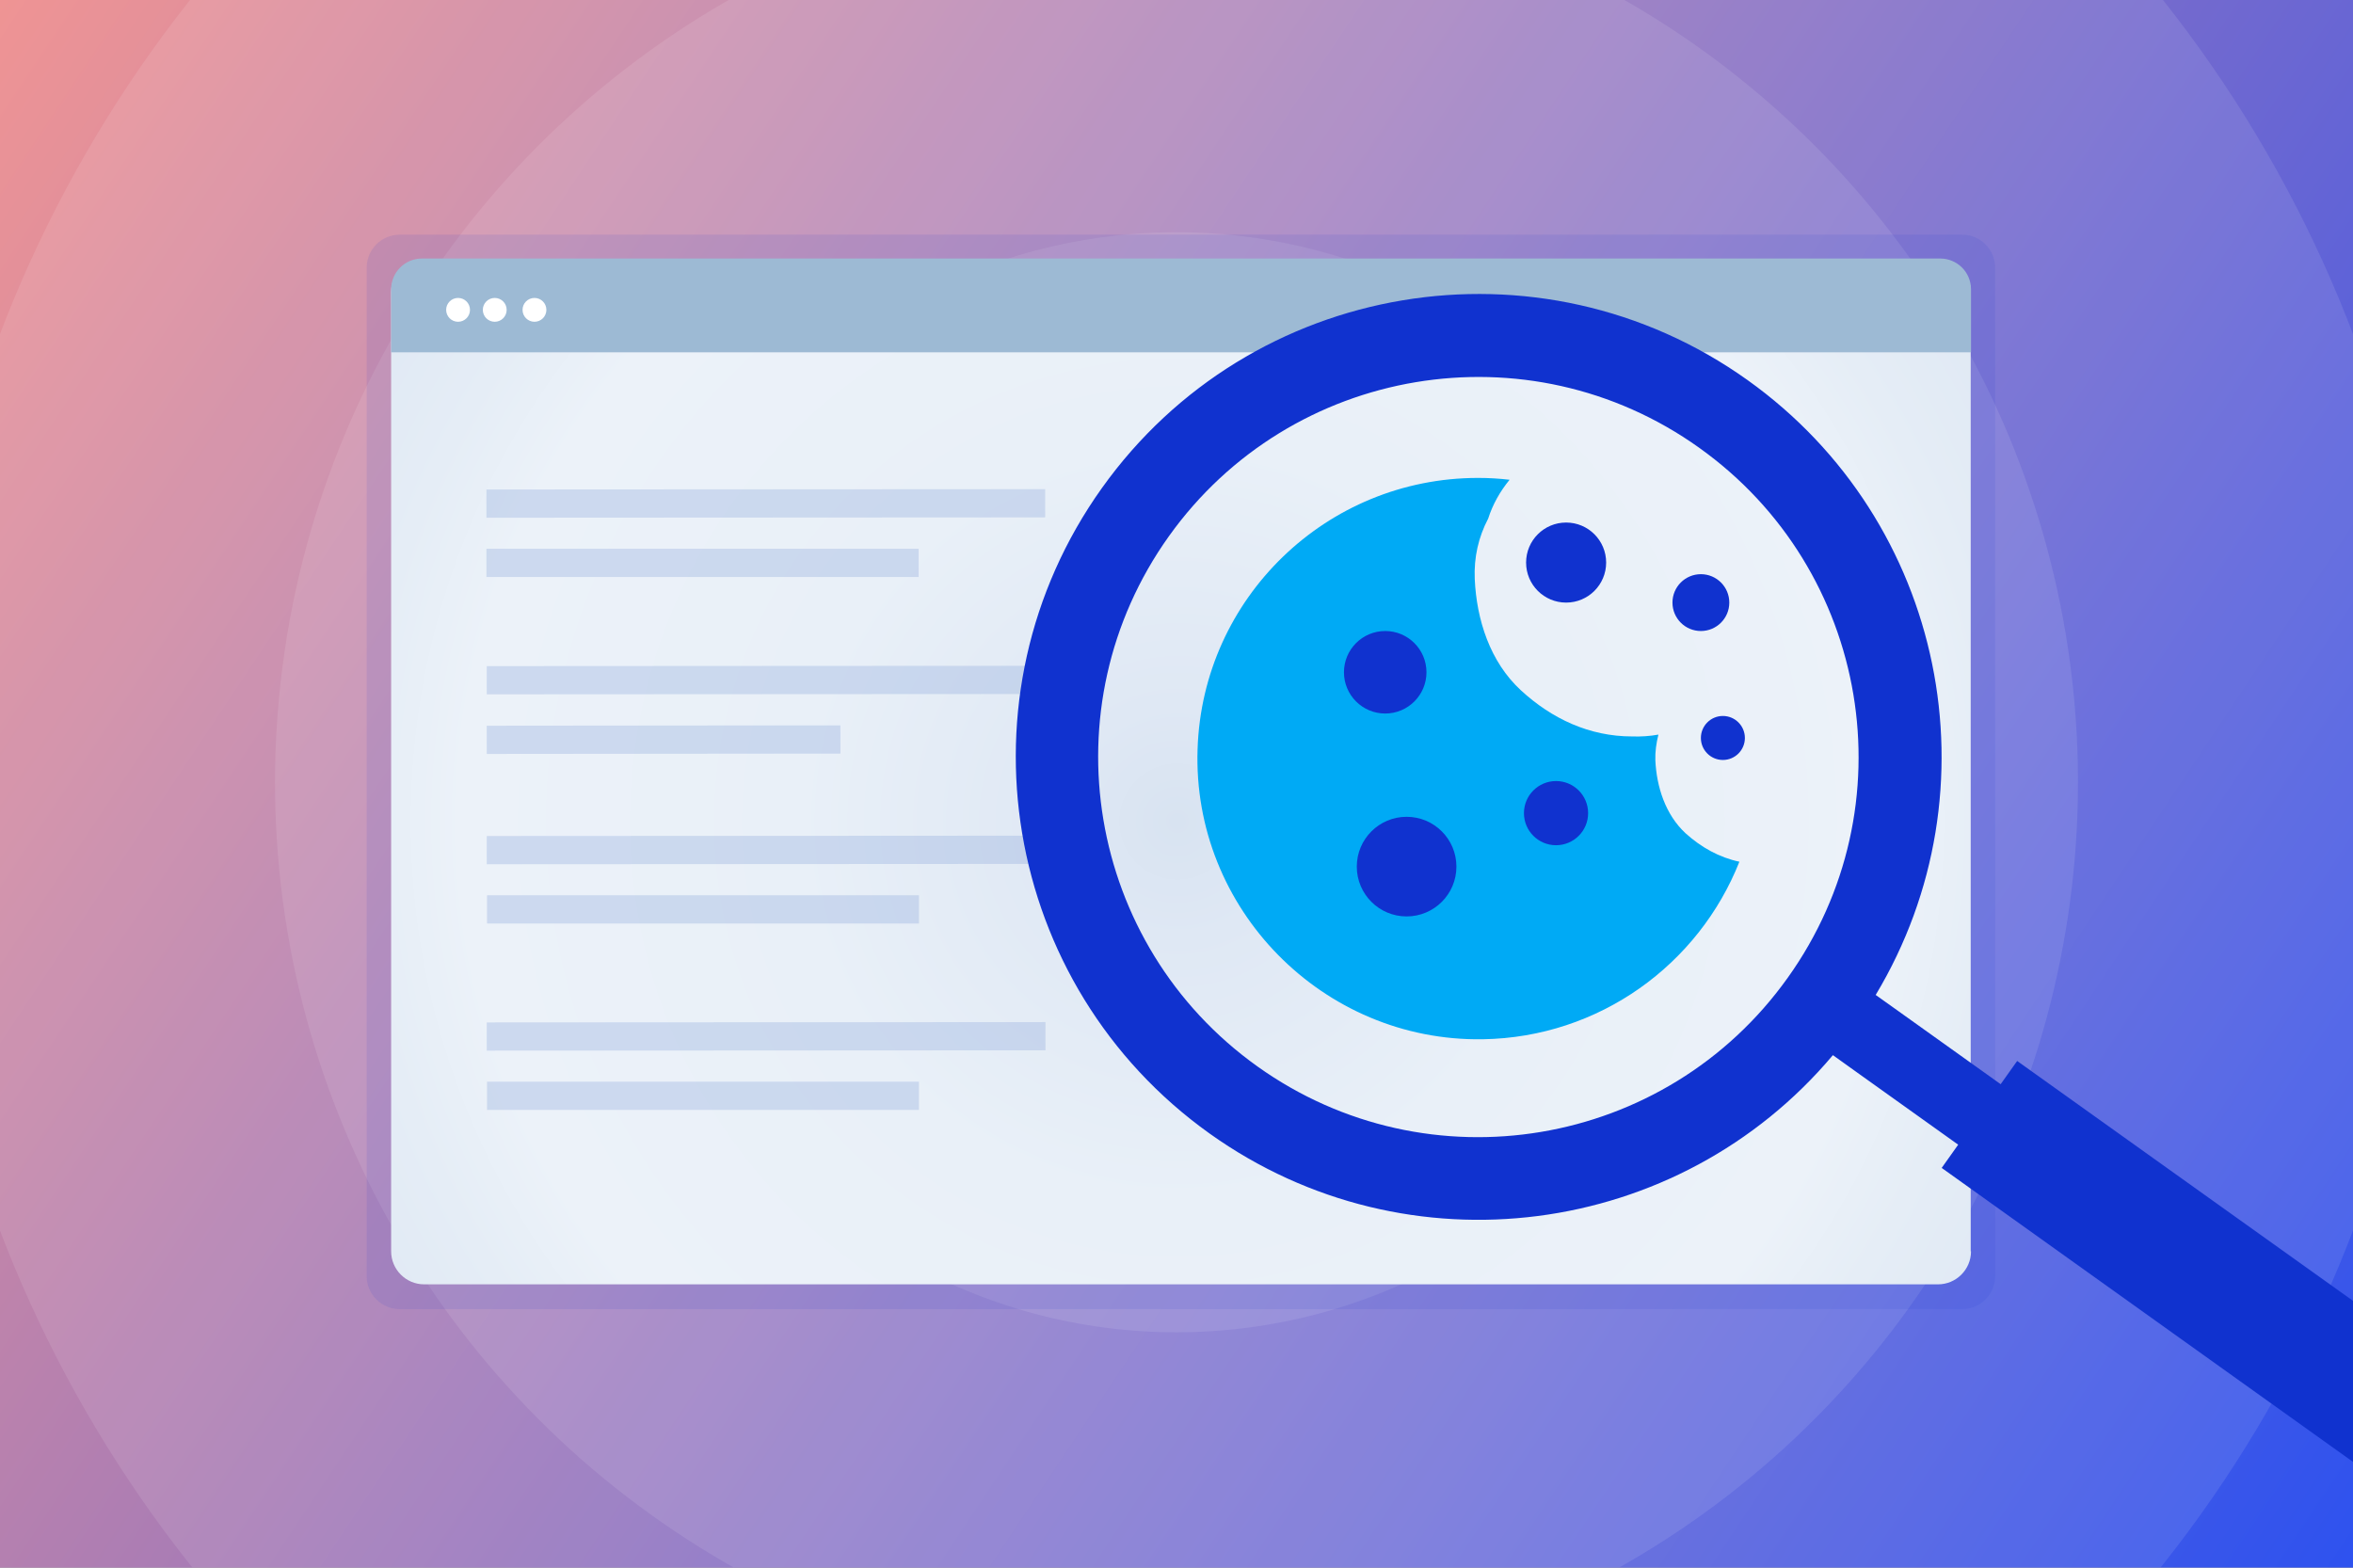 <?xml version="1.0" encoding="utf-8"?>
<!-- Generator: Adobe Illustrator 27.9.3, SVG Export Plug-In . SVG Version: 9.03 Build 53313)  -->
<svg version="1.1" id="Layer_1" xmlns="http://www.w3.org/2000/svg" xmlns:xlink="http://www.w3.org/1999/xlink" x="0px" y="0px"
	 width="770px" height="513px" viewBox="0 0 770 513" style="enable-background:new 0 0 770 513;" xml:space="preserve">
<rect x="0" y="0" width="770" height="513" fill="#808080" stroke="none"/>
<style type="text/css">
	.st0{clip-path:url(#SVGID_00000098205199801711359660000017387011609237732237_);fill:none;}
	
		.st1{clip-path:url(#SVGID_00000098205199801711359660000017387011609237732237_);fill:url(#SVGID_00000088848868617993571860000012751804929242190769_);}
	.st2{opacity:0.1;clip-path:url(#SVGID_00000098205199801711359660000017387011609237732237_);}
	.st3{fill:#FFFFFF;}
	.st4{fill:#1032CF;}
	.st5{clip-path:url(#SVGID_00000098205199801711359660000017387011609237732237_);}
	.st6{fill:url(#SVGID_00000105414276789492930970000001101789725799936690_);}
	.st7{clip-path:url(#SVGID_00000098205199801711359660000017387011609237732237_);fill:#9DBAD4;}
	.st8{clip-path:url(#SVGID_00000098205199801711359660000017387011609237732237_);fill:#FFFFFF;}
	.st9{clip-path:url(#SVGID_00000098205199801711359660000017387011609237732237_);fill:#00AAF5;}
	.st10{clip-path:url(#SVGID_00000098205199801711359660000017387011609237732237_);fill:#1032CF;}
	.st11{opacity:0.33;fill:#FFFFFF;stroke:#8DA8DB;stroke-width:9.241;stroke-linecap:square;stroke-miterlimit:10;}
</style>
<g>
	<defs>
		<rect id="SVGID_1_" width="770" height="513"/>
	</defs>
	<clipPath id="SVGID_00000136406854977936106860000002693667459817844870_">
		<use xlink:href="#SVGID_1_"  style="overflow:visible;"/>
	</clipPath>
	<rect style="clip-path:url(#SVGID_00000136406854977936106860000002693667459817844870_);fill:none;" width="770" height="513"/>
	
		<linearGradient id="SVGID_00000004518852486125659180000010291743237348313279_" gradientUnits="userSpaceOnUse" x1="4.438872e-06" y1="62" x2="770" y2="575" gradientTransform="matrix(1 0 0 1 0 -62)">
		<stop  offset="0" style="stop-color:#EF9494"/>
		<stop  offset="1" style="stop-color:#2E52EF"/>
	</linearGradient>
	
		<rect style="clip-path:url(#SVGID_00000136406854977936106860000002693667459817844870_);fill:url(#SVGID_00000004518852486125659180000010291743237348313279_);" width="770" height="513"/>
	<rect style="clip-path:url(#SVGID_00000136406854977936106860000002693667459817844870_);fill:none;" width="770" height="513"/>
	<g style="opacity:0.1;clip-path:url(#SVGID_00000136406854977936106860000002693667459817844870_);">
		<circle class="st3" cx="385" cy="256" r="180"/>
	</g>
	<rect style="clip-path:url(#SVGID_00000136406854977936106860000002693667459817844870_);fill:none;" width="770" height="513"/>
	<g style="opacity:0.1;clip-path:url(#SVGID_00000136406854977936106860000002693667459817844870_);">
		<circle class="st3" cx="385" cy="256" r="295"/>
	</g>
	<rect style="clip-path:url(#SVGID_00000136406854977936106860000002693667459817844870_);fill:none;" width="770" height="513"/>
	<g style="opacity:0.1;clip-path:url(#SVGID_00000136406854977936106860000002693667459817844870_);">
		<circle class="st3" cx="385" cy="256" r="412"/>
	</g>
	<rect style="clip-path:url(#SVGID_00000136406854977936106860000002693667459817844870_);fill:none;" width="770" height="513"/>
	<rect style="clip-path:url(#SVGID_00000136406854977936106860000002693667459817844870_);fill:none;" width="770" height="513"/>
	<rect style="clip-path:url(#SVGID_00000136406854977936106860000002693667459817844870_);fill:none;" width="770" height="513"/>
	<rect style="clip-path:url(#SVGID_00000136406854977936106860000002693667459817844870_);fill:none;" width="770" height="513"/>
	<rect style="clip-path:url(#SVGID_00000136406854977936106860000002693667459817844870_);fill:none;" width="770" height="513"/>
	<rect style="clip-path:url(#SVGID_00000136406854977936106860000002693667459817844870_);fill:none;" width="770" height="513"/>
	<rect style="clip-path:url(#SVGID_00000136406854977936106860000002693667459817844870_);fill:none;" width="770" height="513"/>
	<rect style="clip-path:url(#SVGID_00000136406854977936106860000002693667459817844870_);fill:none;" width="770" height="513"/>
	<rect style="clip-path:url(#SVGID_00000136406854977936106860000002693667459817844870_);fill:none;" width="770" height="513"/>
	<rect style="clip-path:url(#SVGID_00000136406854977936106860000002693667459817844870_);fill:none;" width="770" height="513"/>
	<g style="opacity:0.1;clip-path:url(#SVGID_00000136406854977936106860000002693667459817844870_);">
		<path class="st4" d="M130.8,428.4c-6,0-10.8-4.9-10.8-10.8v-330c0-6,4.9-10.8,10.8-10.8h511.3c6,0,10.8,4.9,10.8,10.8v330
			c0,6-4.9,10.8-10.8,10.8H130.8z"/>
	</g>
	<g style="clip-path:url(#SVGID_00000136406854977936106860000002693667459817844870_);">
		
			<radialGradient id="SVGID_00000008118290454994303730000001500825602058069657_" cx="385.295" cy="268.845" r="441.727" gradientUnits="userSpaceOnUse">
			<stop  offset="0" style="stop-color:#D8E3F1"/>
			<stop  offset="8.604421e-02" style="stop-color:#DFE8F4"/>
			<stop  offset="0.281" style="stop-color:#E9F0F8"/>
			<stop  offset="0.53" style="stop-color:#ECF2F9"/>
			<stop  offset="0.606" style="stop-color:#E5EDF6"/>
			<stop  offset="0.779" style="stop-color:#DBE5F2"/>
			<stop  offset="1" style="stop-color:#D8E3F1"/>
		</radialGradient>
		<path style="fill:url(#SVGID_00000008118290454994303730000001500825602058069657_);" d="M645,409.5c0,6-4.9,10.8-10.8,10.8H138.8
			c-6,0-10.8-4.9-10.8-10.8v-314c0-6,4.9-10.8,10.8-10.8h495.3c6,0,10.8,4.9,10.8,10.8V409.5z"/>
	</g>
	<path style="clip-path:url(#SVGID_00000136406854977936106860000002693667459817844870_);fill:#9DBAD4;" d="M645,115.3V94.7
		c0-5.6-4.5-10.1-10.1-10.1H138.1c-5.6,0-10.1,4.5-10.1,10.1v20.6H645z"/>
	
		<ellipse style="clip-path:url(#SVGID_00000136406854977936106860000002693667459817844870_);fill:#FFFFFF;" cx="149.9" cy="101.4" rx="3.9" ry="3.9"/>
	
		<ellipse style="clip-path:url(#SVGID_00000136406854977936106860000002693667459817844870_);fill:#FFFFFF;" cx="161.9" cy="101.4" rx="3.9" ry="3.9"/>
	
		<ellipse style="clip-path:url(#SVGID_00000136406854977936106860000002693667459817844870_);fill:#FFFFFF;" cx="174.9" cy="101.4" rx="3.9" ry="3.9"/>
	<path style="clip-path:url(#SVGID_00000136406854977936106860000002693667459817844870_);fill:#00AAF5;" d="M551.6,272.7
		c-6.6-6.1-9.5-15.2-9.9-23.9c-0.1-2.7,0.3-5.6,1-8.4c0,0,0,0,0,0c-2.8,0.5-5.7,0.7-8.6,0.6c-14,0-26.3-5.8-36.4-15.1
		c-10.1-9.3-14.5-23.1-15.1-36.4c-0.3-7.1,1.2-13.7,4.4-19.8c0,0,0,0,0,0c1.5-4.7,3.9-8.9,7-12.7c0,0,0,0,0,0
		c-3.4-0.4-6.8-0.6-10.3-0.6c-49.7,0-90.2,39.4-91.8,88.7c-1.8,52.3,41,95.8,93.3,95c38.2-0.6,70.7-24.5,84-58.1c0,0,0,0,0,0
		C562.6,280.6,556.7,277.3,551.6,272.7z"/>
	
		<circle style="clip-path:url(#SVGID_00000136406854977936106860000002693667459817844870_);fill:#1032CF;" cx="453.3" cy="220" r="13.5"/>
	
		<circle style="clip-path:url(#SVGID_00000136406854977936106860000002693667459817844870_);fill:#1032CF;" cx="509.2" cy="266.1" r="10.5"/>
	
		<circle style="clip-path:url(#SVGID_00000136406854977936106860000002693667459817844870_);fill:#1032CF;" cx="460.3" cy="283.6" r="16.3"/>
	
		<circle style="clip-path:url(#SVGID_00000136406854977936106860000002693667459817844870_);fill:#1032CF;" cx="512.5" cy="184.1" r="13.1"/>
	
		<circle style="clip-path:url(#SVGID_00000136406854977936106860000002693667459817844870_);fill:#1032CF;" cx="556.6" cy="197.2" r="9.3"/>
	
		<circle style="clip-path:url(#SVGID_00000136406854977936106860000002693667459817844870_);fill:#1032CF;" cx="563.8" cy="241.5" r="7.2"/>
	<g style="clip-path:url(#SVGID_00000136406854977936106860000002693667459817844870_);">
		<g>
			<line class="st11" x1="163.8" y1="164.8" x2="337.4" y2="164.7"/>
			<line class="st11" x1="163.8" y1="184.2" x2="296" y2="184.2"/>
		</g>
	</g>
	<g style="clip-path:url(#SVGID_00000136406854977936106860000002693667459817844870_);">
		<g>
			<line class="st11" x1="163.9" y1="222.6" x2="337.5" y2="222.5"/>
			<line class="st11" x1="163.9" y1="242.1" x2="270.4" y2="242"/>
		</g>
	</g>
	<g style="clip-path:url(#SVGID_00000136406854977936106860000002693667459817844870_);">
		<g>
			<line class="st11" x1="163.9" y1="278.2" x2="337.5" y2="278.1"/>
			<line class="st11" x1="164" y1="297.6" x2="296.1" y2="297.6"/>
		</g>
	</g>
	<g style="clip-path:url(#SVGID_00000136406854977936106860000002693667459817844870_);">
		<g>
			<line class="st11" x1="163.9" y1="339.2" x2="337.5" y2="339.1"/>
			<line class="st11" x1="164" y1="358.6" x2="296.1" y2="358.6"/>
		</g>
	</g>
	<path style="clip-path:url(#SVGID_00000136406854977936106860000002693667459817844870_);fill:#1032CF;" d="M770,478.4v-52.7
		l-109.9-78.5l-5.4,7.6l-35-25l-5.9-4.2c40.3-67.1,22.9-154.9-41.9-201.2c-68.1-48.6-162.7-32.8-211.3,35.3
		c-48.6,68.1-32.8,162.7,35.3,211.3c64.8,46.2,153.5,34.2,203.9-25.7l8.8,6.3c0,0,0,0,0,0l32.2,23l-5.4,7.6L770,478.4z M585,320
		c-39.9,55.9-117.6,68.9-173.5,29c-55.9-39.9-68.9-117.6-29-173.5c39.9-55.9,117.6-68.9,173.5-29C612,186.4,625,264.1,585,320z"/>
</g>
</svg>
